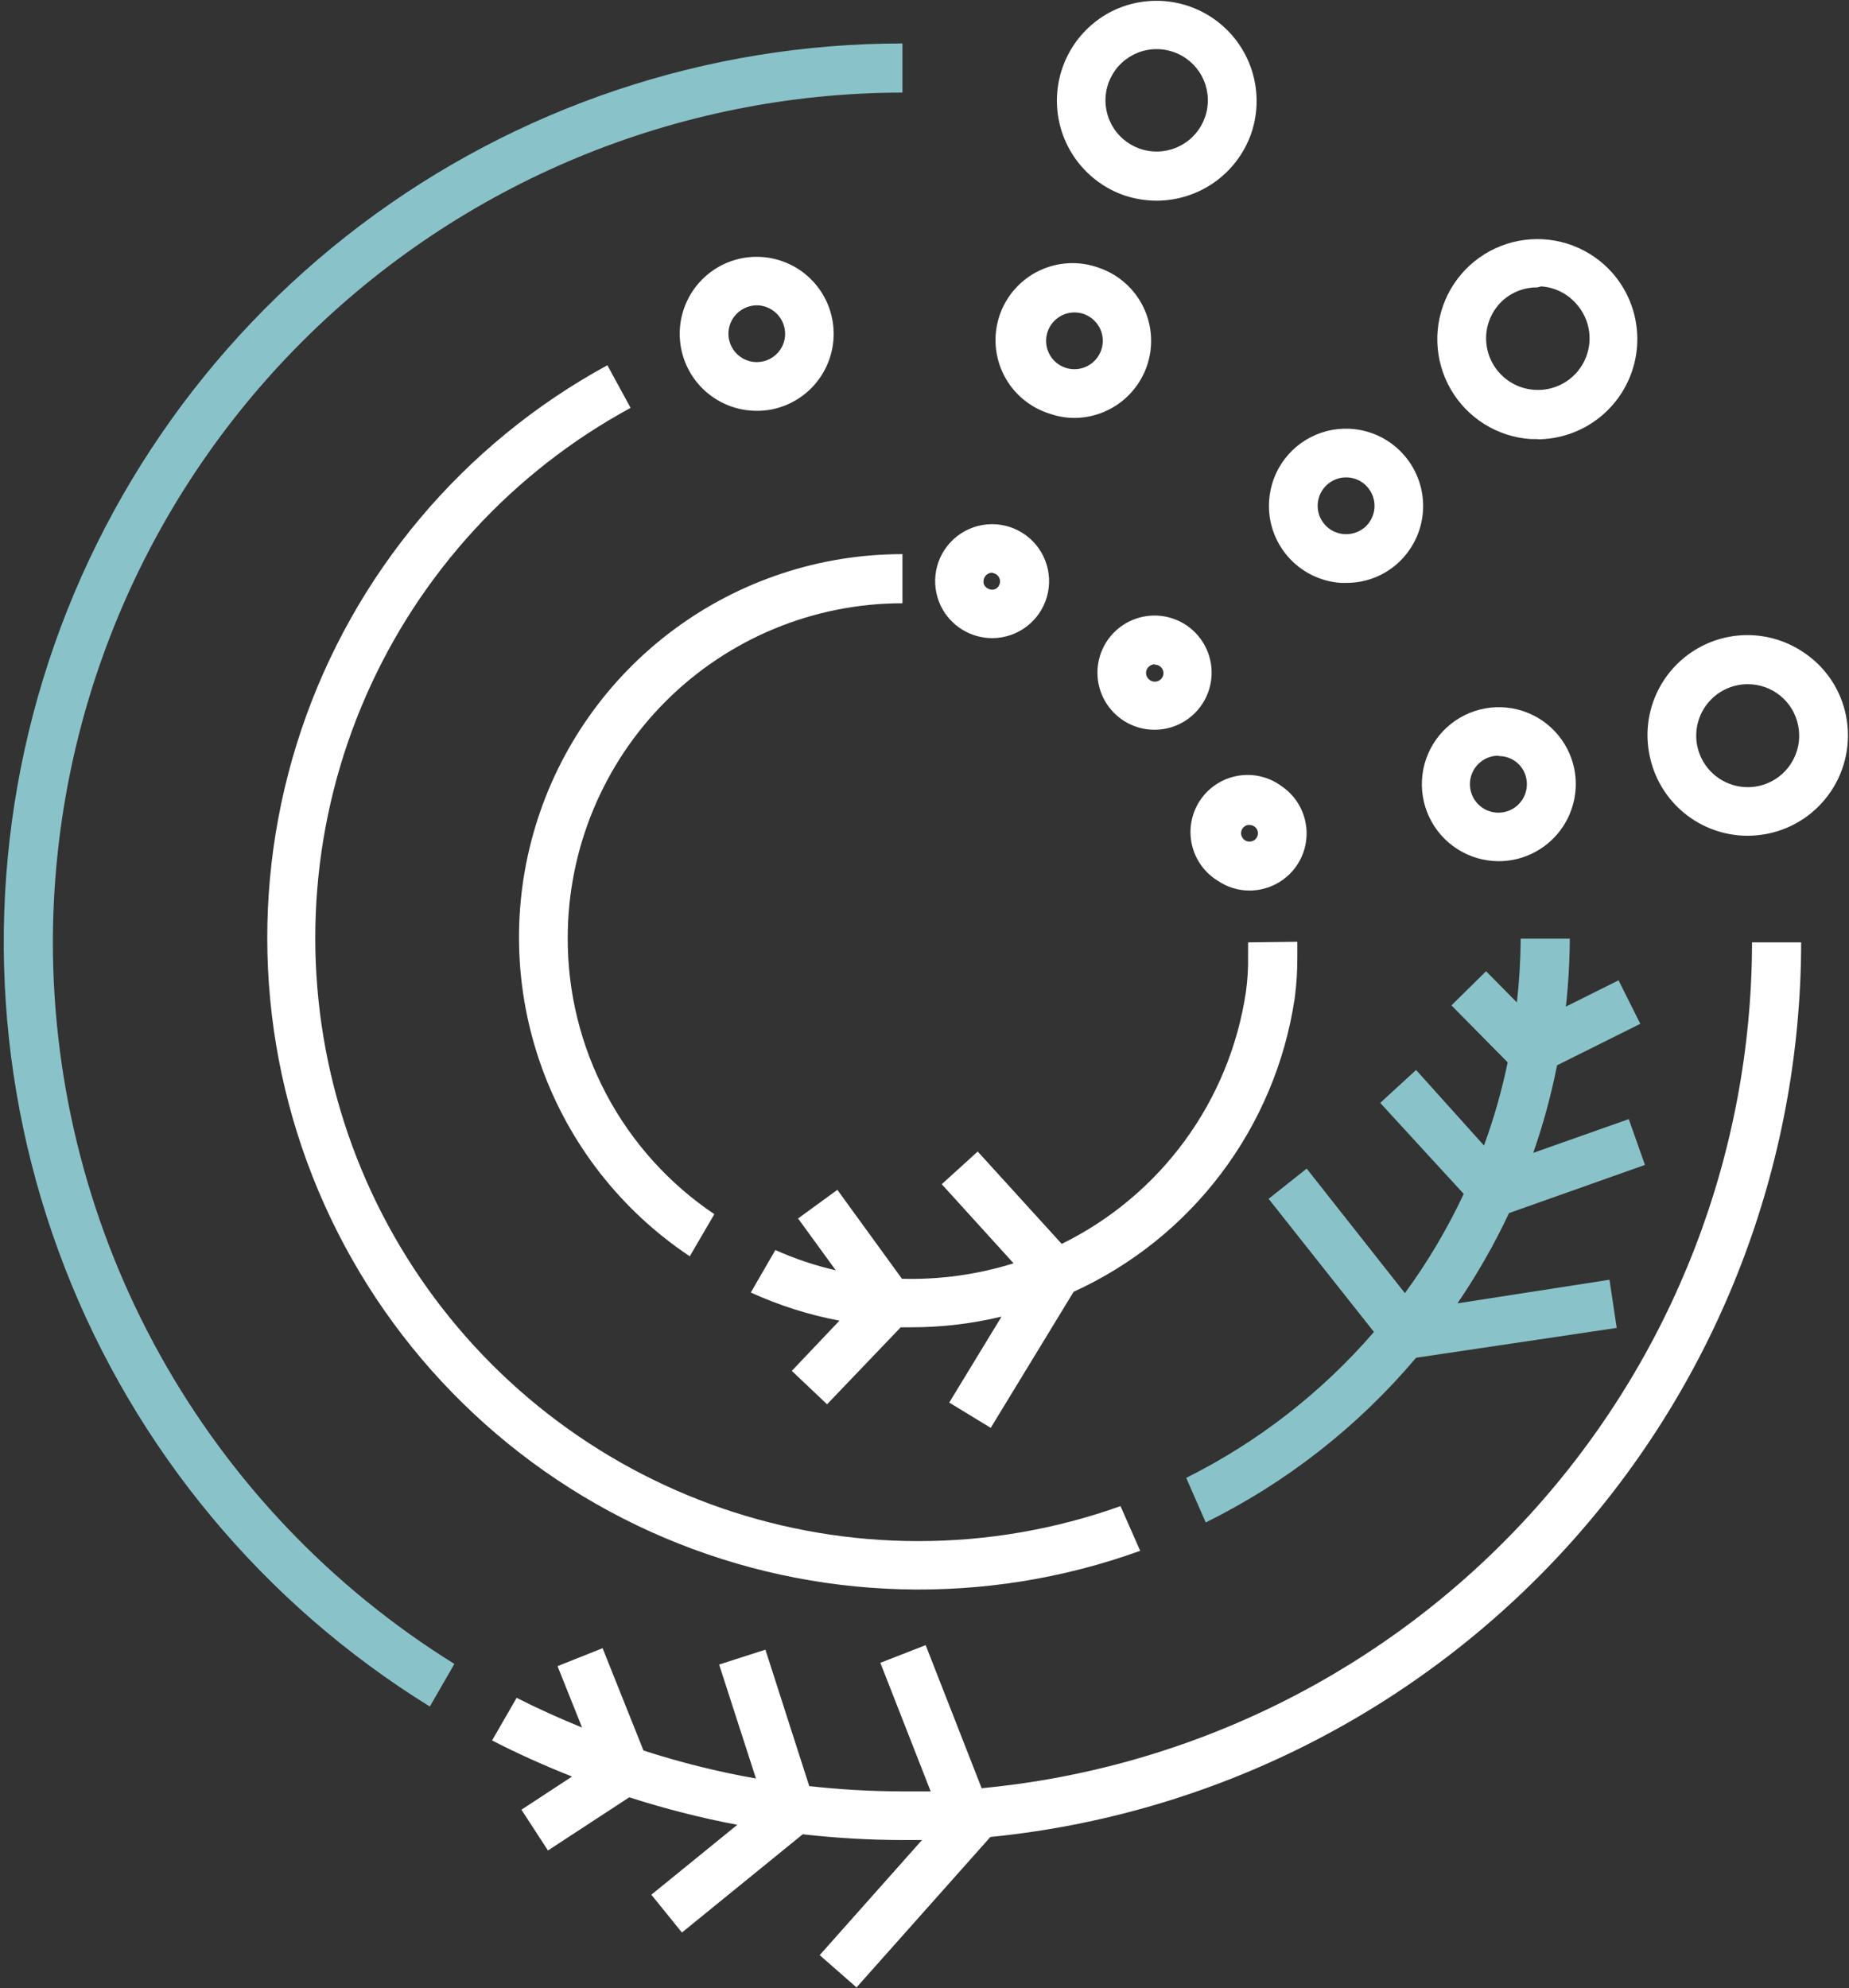 <svg width="385" height="414" viewBox="0 0 385 414" fill="none" xmlns="http://www.w3.org/2000/svg">
<rect x="0" y="0" width="385" height="414" fill="#333333" stroke="none"/>
<path d="M11.007 196.225C11.061 149.313 29.716 104.338 62.88 71.166C96.044 37.994 141.008 19.334 187.908 19.28V9.05C147.203 9.04 107.605 22.309 75.121 46.846C42.638 71.383 19.041 105.847 7.912 145.011C-3.218 184.175 -1.273 225.902 13.451 263.86C28.175 301.819 54.874 333.938 89.499 355.346L94.613 346.472C69.061 330.598 47.975 308.473 33.347 282.184C18.718 255.896 11.03 226.312 11.007 196.225Z" fill="#89C3C9"/>
<path d="M375.037 196.225H364.81C364.751 240.277 348.287 282.726 318.628 315.291C288.969 347.856 248.244 368.2 204.399 372.352L192.741 342.559L183.306 346.241L193.789 373.017C191.846 373.017 189.903 373.017 187.934 373.017C181.442 373.001 174.955 372.634 168.503 371.917L159.375 343.505L149.736 346.599L157.406 370.332C149.474 368.932 141.649 366.984 133.987 364.501L125.473 343.198L116.089 346.932L121.203 359.719C116.55 357.826 111.999 355.78 107.575 353.53L102.462 362.404C107.857 365.191 113.43 367.672 119.106 369.923L108.573 376.828L114.095 385.318L131.021 374.245C138.396 376.615 145.91 378.529 153.52 379.973L135.623 394.525L141.989 402.401L167.148 381.942C174.074 382.731 181.039 383.132 188.011 383.144C189.34 383.144 190.567 383.144 191.974 383.144L170.676 407.107L178.346 413.833L206.215 382.505C252.43 377.903 295.291 356.298 326.484 321.879C357.677 287.46 374.98 242.681 375.037 196.225Z" fill="white"/>
<path d="M240.806 41.785C238.528 41.782 236.266 41.411 234.107 40.686C230.231 39.344 226.837 36.889 224.348 33.629C221.859 30.368 220.386 26.446 220.114 22.353C219.841 18.26 220.78 14.177 222.814 10.615C224.848 7.053 227.887 4.169 231.55 2.325C235.264 0.49 239.439 -0.198 243.544 0.349C247.649 0.896 251.499 2.652 254.603 5.395C257.707 8.138 259.925 11.742 260.973 15.75C262.022 19.758 261.855 23.987 260.493 27.899C259.046 31.963 256.377 35.48 252.852 37.967C249.327 40.453 245.119 41.787 240.806 41.785ZM240.806 10.227C238.13 10.236 235.555 11.25 233.593 13.07C231.63 14.889 230.423 17.38 230.212 20.048C230 22.716 230.799 25.366 232.45 27.472C234.102 29.578 236.484 30.986 239.125 31.417C241.766 31.847 244.472 31.269 246.707 29.796C248.941 28.323 250.54 26.064 251.186 23.467C251.832 20.87 251.478 18.124 250.195 15.776C248.911 13.428 246.792 11.648 244.257 10.79C243.154 10.417 241.996 10.227 240.831 10.227H240.806Z" fill="white"/>
<path d="M223.73 87.025C221.989 87.021 220.261 86.727 218.616 86.155C216.568 85.527 214.667 84.495 213.025 83.12C211.382 81.745 210.032 80.054 209.054 78.148C208.075 76.242 207.489 74.159 207.329 72.022C207.169 69.886 207.439 67.739 208.122 65.708C208.806 63.678 209.889 61.805 211.309 60.2C212.728 58.595 214.454 57.291 216.386 56.365C218.318 55.439 220.415 54.91 222.555 54.808C224.694 54.706 226.833 55.035 228.843 55.774C232.43 57.005 235.466 59.466 237.412 62.721C239.359 65.976 240.091 69.816 239.478 73.559C238.866 77.302 236.948 80.708 234.066 83.172C231.183 85.637 227.522 87.002 223.73 87.025ZM223.73 65.057C222.495 65.06 221.291 65.448 220.288 66.168C219.284 66.888 218.53 67.903 218.13 69.072C217.626 70.554 217.731 72.176 218.421 73.581C219.112 74.986 220.331 76.059 221.812 76.565C223.294 77.07 224.915 76.965 226.32 76.274C227.724 75.584 228.797 74.364 229.303 72.883C229.557 72.147 229.663 71.368 229.614 70.591C229.566 69.814 229.365 69.055 229.022 68.356C228.32 66.955 227.101 65.882 225.622 65.364C225.002 65.162 224.355 65.059 223.704 65.057H223.73Z" fill="white"/>
<path d="M206.598 132.879C204.381 132.877 202.208 132.255 200.325 131.085C198.441 129.915 196.921 128.242 195.936 126.255C194.798 123.943 194.443 121.322 194.926 118.79C195.409 116.258 196.703 113.952 198.612 112.22C200.522 110.489 202.943 109.427 205.51 109.195C208.077 108.962 210.649 109.572 212.838 110.933C215.028 112.293 216.715 114.329 217.644 116.733C218.574 119.138 218.695 121.779 217.99 124.259C217.285 126.738 215.792 128.921 213.736 130.476C211.681 132.031 209.175 132.875 206.598 132.879ZM206.598 119.248C206.23 119.247 205.871 119.359 205.569 119.57C205.267 119.78 205.037 120.079 204.911 120.425C204.82 120.639 204.773 120.869 204.773 121.102C204.773 121.335 204.82 121.566 204.911 121.78C205.122 122.185 205.478 122.495 205.908 122.649C206.121 122.746 206.352 122.796 206.585 122.796C206.819 122.796 207.05 122.746 207.263 122.649C207.467 122.549 207.648 122.409 207.798 122.238C207.947 122.067 208.061 121.868 208.132 121.652C208.288 121.211 208.262 120.727 208.061 120.305C207.859 119.883 207.499 119.558 207.058 119.402L206.598 119.248Z" fill="white"/>
<path d="M157.559 85.542C153.579 85.541 149.742 84.06 146.793 81.386C143.845 78.712 141.996 75.036 141.607 71.074C141.218 67.112 142.316 63.148 144.688 59.951C147.06 56.754 150.536 54.554 154.44 53.779C158.613 52.955 162.943 53.823 166.477 56.192C170.011 58.561 172.459 62.238 173.283 66.412C174.107 70.587 173.239 74.918 170.87 78.453C168.502 81.987 164.826 84.436 160.653 85.26C159.633 85.455 158.597 85.55 157.559 85.542ZM157.559 63.574C157.172 63.578 156.787 63.621 156.408 63.702C155.459 63.894 154.571 64.316 153.823 64.933C153.075 65.549 152.491 66.34 152.121 67.235C151.75 68.131 151.606 69.104 151.701 70.068C151.795 71.033 152.125 71.959 152.662 72.766C153.199 73.572 153.926 74.235 154.779 74.694C155.633 75.153 156.586 75.396 157.554 75.4C158.523 75.403 159.478 75.169 160.335 74.717C161.192 74.264 161.924 73.608 162.468 72.806C162.907 72.162 163.212 71.436 163.366 70.672C163.52 69.907 163.519 69.12 163.363 68.356C163.092 67.013 162.368 65.804 161.311 64.933C160.253 64.062 158.929 63.582 157.559 63.574Z" fill="white"/>
<path d="M363.915 174.027C359.087 174.029 354.409 172.355 350.678 169.291C346.948 166.226 344.397 161.961 343.461 157.224C342.634 153.169 343.034 148.958 344.612 145.131C346.189 141.304 348.871 138.034 352.315 135.739C355.759 133.444 359.809 132.228 363.948 132.247C368.086 132.266 372.125 133.519 375.548 135.845C377.829 137.359 379.786 139.313 381.305 141.592C382.824 143.87 383.874 146.429 384.394 149.118C385.455 154.539 384.327 160.16 381.256 164.751C378.185 169.342 373.42 172.53 368.006 173.617C366.657 173.879 365.288 174.016 363.915 174.027ZM363.915 142.468C363.211 142.462 362.508 142.53 361.818 142.673C359.741 143.084 357.832 144.103 356.332 145.599C354.833 147.096 353.811 149.003 353.395 151.08C352.979 153.157 353.188 155.311 353.996 157.27C354.803 159.228 356.173 160.903 357.932 162.084C359.692 163.268 361.763 163.904 363.885 163.91C366.006 163.916 368.081 163.292 369.847 162.117C371.614 160.942 372.991 159.269 373.806 157.31C374.62 155.351 374.835 153.194 374.423 151.112C373.952 148.673 372.645 146.474 370.727 144.896C368.808 143.318 366.399 142.459 363.915 142.468Z" fill="white"/>
<path d="M312.039 179.322C309.004 179.312 306.034 178.441 303.475 176.81C300.915 175.179 298.871 172.854 297.581 170.107C296.29 167.359 295.805 164.302 296.183 161.29C296.562 158.278 297.787 155.435 299.716 153.092C301.646 150.749 304.201 149.002 307.084 148.054C309.967 147.106 313.06 146.997 316.003 147.738C318.946 148.479 321.618 150.04 323.709 152.24C325.8 154.441 327.223 157.19 327.814 160.167C328.626 164.341 327.754 168.666 325.387 172.198C323.02 175.73 319.352 178.181 315.183 179.015C314.148 179.218 313.094 179.321 312.039 179.322ZM312.039 157.354C310.814 157.346 309.618 157.716 308.612 158.415C307.607 159.114 306.843 160.107 306.424 161.258C306.005 162.409 305.953 163.661 306.274 164.842C306.595 166.024 307.273 167.078 308.216 167.858C309.16 168.639 310.321 169.108 311.542 169.203C312.763 169.297 313.982 169.011 315.034 168.384C316.086 167.757 316.918 166.82 317.416 165.702C317.914 164.583 318.054 163.338 317.817 162.136C317.672 161.364 317.37 160.63 316.93 159.979C316.49 159.328 315.922 158.774 315.26 158.351C314.31 157.754 313.212 157.436 312.09 157.431L312.039 157.354Z" fill="white"/>
<path d="M260.162 185.434C257.819 185.434 255.53 184.73 253.591 183.414C252.22 182.58 251.032 181.476 250.099 180.17C249.166 178.865 248.507 177.383 248.162 175.816C247.816 174.248 247.791 172.627 248.089 171.05C248.387 169.473 249 167.972 249.893 166.639C250.786 165.305 251.94 164.166 253.285 163.29C254.629 162.414 256.137 161.82 257.718 161.543C259.299 161.265 260.919 161.311 262.481 161.677C264.044 162.043 265.516 162.721 266.809 163.671C268.759 164.982 270.276 166.841 271.17 169.014C272.064 171.187 272.294 173.576 271.832 175.88C271.37 178.183 270.236 180.299 268.573 181.958C266.91 183.618 264.793 184.747 262.488 185.204C261.722 185.357 260.943 185.434 260.162 185.434ZM260.162 171.778H259.829C259.604 171.821 259.389 171.908 259.198 172.034C259.006 172.16 258.842 172.323 258.713 172.513C258.585 172.704 258.495 172.917 258.45 173.142C258.405 173.367 258.404 173.599 258.449 173.824C258.54 174.281 258.806 174.685 259.19 174.949C259.384 175.077 259.601 175.166 259.829 175.21C260.058 175.254 260.292 175.252 260.52 175.205C260.748 175.164 260.965 175.077 261.158 174.949C261.352 174.822 261.517 174.657 261.645 174.463C261.892 174.076 261.983 173.61 261.9 173.159C261.813 172.764 261.592 172.412 261.275 172.161C260.959 171.909 260.566 171.774 260.162 171.778Z" fill="white"/>
<path d="M320.143 91.424H318.711C315.293 91.194 311.984 90.124 309.078 88.309C306.172 86.495 303.758 83.991 302.05 81.021C300.341 78.051 299.392 74.705 299.285 71.28C299.178 67.855 299.916 64.456 301.436 61.385C302.955 58.313 305.208 55.664 307.995 53.672C310.782 51.679 314.018 50.404 317.415 49.961C320.812 49.517 324.266 49.919 327.471 51.129C330.676 52.339 333.533 54.321 335.79 56.899C338.416 59.914 340.12 63.619 340.701 67.575C341.282 71.531 340.714 75.57 339.066 79.213C337.417 82.855 334.758 85.947 331.403 88.121C328.048 90.295 324.14 91.459 320.143 91.475V91.424ZM320.143 59.84C317.558 59.807 315.049 60.716 313.086 62.398C310.948 64.275 309.643 66.924 309.456 69.763C309.28 72.599 310.232 75.389 312.105 77.526C313.978 79.662 316.619 80.972 319.452 81.169C321.59 81.327 323.727 80.841 325.586 79.775C327.446 78.708 328.944 77.109 329.887 75.183C330.831 73.258 331.176 71.094 330.879 68.97C330.583 66.846 329.657 64.86 328.222 63.267C327.299 62.207 326.176 61.34 324.916 60.717C323.657 60.093 322.287 59.726 320.884 59.636L320.143 59.84Z" fill="white"/>
<path d="M280.284 121.371H279.184C274.946 121.082 270.994 119.125 268.196 115.927C265.397 112.73 263.979 108.554 264.253 104.313C264.447 101.133 265.585 98.082 267.52 95.551C269.455 93.019 272.101 91.122 275.118 90.101C278.136 89.081 281.39 88.982 284.464 89.819C287.538 90.656 290.293 92.39 292.377 94.8C295.171 98.011 296.578 102.199 296.291 106.446C296.003 110.693 294.044 114.653 290.843 117.458C287.92 120.009 284.163 121.401 280.284 121.371ZM280.284 99.403C278.855 99.405 277.475 99.923 276.398 100.861C275.81 101.372 275.328 101.994 274.981 102.691C274.635 103.389 274.429 104.148 274.377 104.925C274.325 105.702 274.427 106.482 274.677 107.22C274.927 107.958 275.321 108.639 275.835 109.223C276.348 109.807 276.971 110.284 277.669 110.626C278.367 110.968 279.125 111.17 279.9 111.218C281.464 111.319 283.005 110.805 284.196 109.786C285.374 108.747 286.092 107.283 286.193 105.716C286.293 104.148 285.768 102.604 284.733 101.423C284.177 100.783 283.49 100.27 282.717 99.922C281.945 99.573 281.106 99.396 280.258 99.403H280.284Z" fill="white"/>
<path d="M240.424 151.957C238.433 151.962 236.472 151.466 234.722 150.515C232.973 149.564 231.49 148.188 230.41 146.514C229.33 144.841 228.687 142.923 228.542 140.936C228.396 138.95 228.751 136.958 229.575 135.145C230.399 133.331 231.666 131.754 233.258 130.558C234.85 129.361 236.717 128.584 238.688 128.298C240.659 128.011 242.67 128.224 244.537 128.917C246.404 129.611 248.067 130.762 249.373 132.266C250.867 133.986 251.836 136.099 252.164 138.355C252.492 140.61 252.165 142.912 251.222 144.987C250.279 147.061 248.76 148.821 246.846 150.057C244.932 151.293 242.703 151.953 240.424 151.957ZM240.424 138.327C240.001 138.331 239.594 138.485 239.274 138.761C239.088 138.914 238.936 139.102 238.826 139.315C238.716 139.529 238.651 139.762 238.634 140.002C238.617 140.241 238.649 140.481 238.729 140.708C238.808 140.934 238.932 141.142 239.095 141.319C239.41 141.681 239.857 141.903 240.336 141.937C240.815 141.97 241.288 141.812 241.651 141.498C241.923 141.261 242.116 140.946 242.203 140.596C242.291 140.246 242.269 139.878 242.141 139.541C242.013 139.204 241.784 138.914 241.487 138.711C241.189 138.507 240.836 138.4 240.475 138.403L240.424 138.327Z" fill="white"/>
<path d="M259.879 196.226V199.09C259.92 201.596 259.766 204.101 259.419 206.583C257.745 217.774 253.38 228.391 246.7 237.522C240.02 246.654 231.224 254.027 221.068 259.01L203.58 239.778L196.088 246.581L211.045 263.05C203.529 265.399 195.676 266.487 187.805 266.273L174.356 247.757L166.175 253.716L174.024 264.508C169.702 263.519 165.489 262.106 161.445 260.289L156.331 269.137C162.225 271.828 168.424 273.794 174.791 274.993L164.871 285.453L172.208 292.409L187.549 276.374C188.342 276.374 189.109 276.374 189.876 276.374C196.163 276.368 202.427 275.621 208.54 274.15L197.648 292.051L206.29 297.319L223.548 268.984C235.692 263.45 246.262 254.971 254.299 244.315C262.336 233.659 267.585 221.164 269.569 207.964C269.975 204.981 270.163 201.973 270.132 198.962V196.098L259.879 196.226Z" fill="white"/>
<path d="M118.212 195.203C118.239 176.733 125.595 159.03 138.663 145.982C151.732 132.935 169.444 125.609 187.909 125.616V115.387C170.778 115.371 154.097 120.872 140.334 131.076C126.572 141.279 116.459 155.643 111.492 172.043C106.525 188.442 106.968 206.004 112.755 222.132C118.542 238.26 129.366 252.096 143.626 261.592L148.739 252.821C139.299 246.475 131.573 237.895 126.247 227.843C120.921 217.791 118.161 206.579 118.212 195.203Z" fill="white"/>
<path d="M191.129 320.898C163.214 320.881 136.1 311.558 114.073 294.405C92.046 277.251 76.362 253.244 69.499 226.179C62.637 199.113 64.988 170.531 76.18 144.951C87.372 119.371 106.768 98.251 131.301 84.928L126.469 76.054C96.428 92.409 73.67 119.509 62.751 151.93C51.831 184.351 53.555 219.7 67.577 250.904C81.6 282.108 106.886 306.863 138.376 320.216C169.866 333.569 205.236 334.534 237.406 322.919L233.316 313.61C219.777 318.448 205.506 320.913 191.129 320.898Z" fill="white"/>
<path d="M335.125 266.478L303.473 271.388C307.545 265.417 311.136 259.132 314.211 252.591L342.514 242.566L339.139 233.027L319.248 240.06C321.334 234.108 322.991 228.015 324.208 221.826L341.543 213.182L337.017 204.129L326.049 209.602C326.567 204.905 326.84 200.185 326.867 195.459H316.64C316.609 199.895 316.344 204.325 315.847 208.732L309.43 202.237L302.22 209.346L313.93 221.212C312.709 227.096 311.06 232.883 308.995 238.526L294.856 222.798L287.391 229.652L304.777 248.602C301.371 255.869 297.27 262.79 292.53 269.266L272.076 243.334L264.15 249.625L286.087 277.347C275.189 289.957 261.903 300.283 246.994 307.729L251.059 317.012C267.859 308.713 282.769 297.038 294.856 282.717L336.634 276.503L335.125 266.478Z" fill="#89C3C9"/>
</svg>
